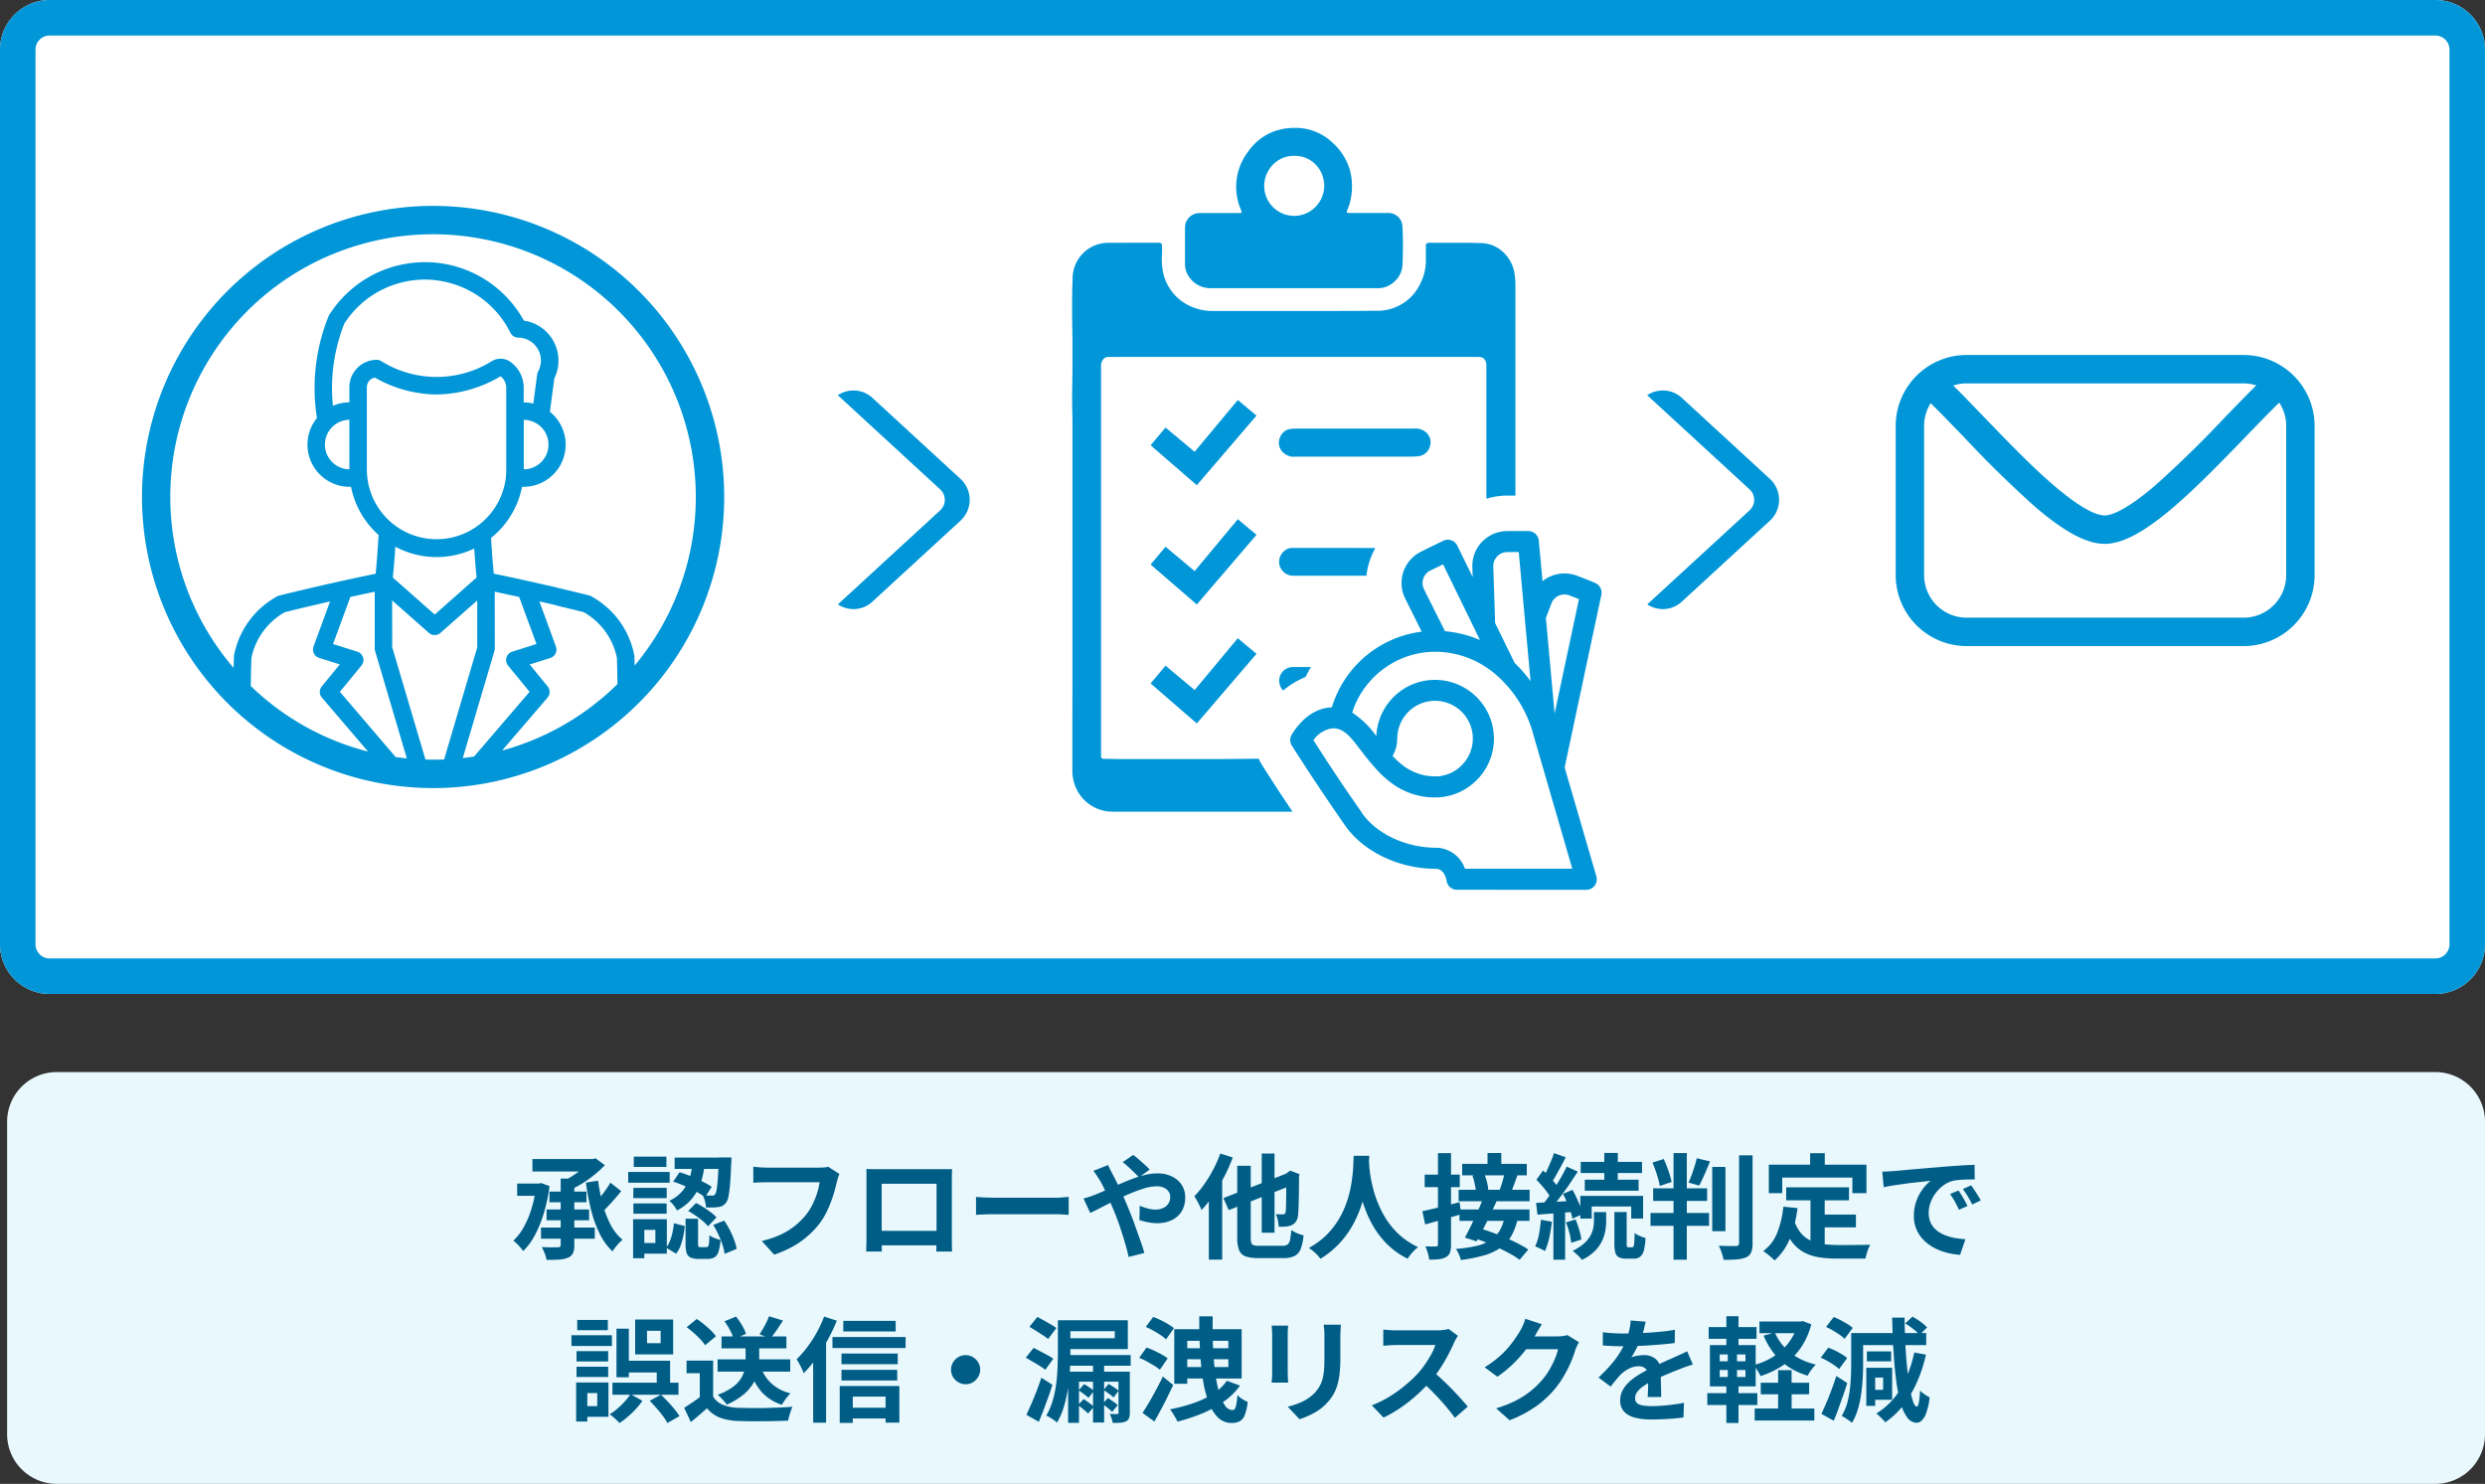 <svg xmlns="http://www.w3.org/2000/svg" viewBox="0 0 350 209"><rect x="0" y="0" width="350" height="209" fill="#333333" stroke="none"/><g data-name="グループ 970"><path fill="#fff" d="M7 0h336a7 7 0 0 1 7 7v126a7 7 0 0 1-7 7H7a7 7 0 0 1-7-7V7a7 7 0 0 1 7-7Z" data-name="パス 509"/><path fill="#0096d8" d="M7 140a7 7 0 0 1-7-7V7a7 7 0 0 1 7-7h336a7 7 0 0 1 7 7v126a7 7 0 0 1-7 7ZM5 7v126a2 2 0 0 0 2 2h336a2 2 0 0 0 2-2V7a2 2 0 0 0-2-2H7a2 2 0 0 0-2 2Zm200.22 118.32a1.46 1.46 0 0 1-1.47-1.25c-.03-.2-.33-1.7-1.52-1.7-5.18 0-10.2-2.4-12.78-6.1a322.8 322.8 0 0 1-7.5-11.25 1.48 1.48 0 0 1-.05-1.48c.09-.16 2.09-3.8 5.68-3.91a15.25 15.25 0 0 1 .78-2.03l.03-.05.02-.05v-.01a15.21 15.21 0 0 1 11.83-8.52l-2.33-4.67v-.01a4.9 4.9 0 0 1-.4-3.21l.02-.08v-.04l.12-.4.02-.04a4.9 4.9 0 0 1 2.5-2.83l.4-.2 2.7-1.32a1.48 1.48 0 0 1 1.98.68l2.17 4.42-.05-1.5v-.04a4.9 4.9 0 0 1 1.44-3.49 4.83 4.83 0 0 1 .54-.46l.03-.02.01-.01.03-.02.01-.01.06-.04.02-.01.01-.02.04-.02.05-.03a4.88 4.88 0 0 1 2.69-.8h2.96a1.48 1.48 0 0 1 1.47 1.34l.53 5.72a4.94 4.94 0 0 1 4.85-.77c1.8.68 2.55 1.01 2.58 1.03a1.48 1.48 0 0 1 .85 1.66l-5.17 24.32 4.47 15.33a1.48 1.48 0 0 1-1.42 1.9Zm-13.35-10.74c2.02 2.88 6.18 4.82 10.36 4.82a4.38 4.38 0 0 1 4.1 2.96h15.12l-5.46-18.8a16.95 16.95 0 0 0-6.02-9.13l-.03-.03h-.02c-.19-.14-.38-.28-.57-.4a13.03 13.03 0 0 0-7.23-2.2 12.2 12.2 0 0 0-6.89 2.15 12.42 12.42 0 0 0-3.66 3.9 12.08 12.08 0 0 0-1.12 2.52 12.95 12.95 0 0 1 3.4 3.3 8.27 8.27 0 0 1 2.76-5.81 8.2 8.2 0 0 1 4.9-2.08q.3-.02.61-.02a8.3 8.3 0 0 1 7.23 4.24q.14.24.26.49a.19.19 0 0 1 0 .02l.02.02a8.23 8.23 0 0 1 .78 3.37s0 .01 0 .02V104.09a.09.09 0 0 0 0 .02v.19a8.23 8.23 0 0 1-2.3 5.45.08.08 0 0 0 0 .01l-.03.02-.07.07-.03.03a8.23 8.23 0 0 1-5.64 2.44h-.48a10.12 10.12 0 0 1-4.8-1.33l-.06-.03-.02-.01-.07-.04a13.1 13.1 0 0 1-2.77-2.26 26.33 26.33 0 0 1-1.51-1.74c-.26-.31-.5-.62-.74-.93-1.4-1.8-2.4-3.4-4.13-3.4a3.82 3.82 0 0 0-2.77 1.68l1.77 2.74.05.08.06.1.12.18.02.02.14.22c1.48 2.24 3 4.5 4.56 6.72Zm4.92-10.54a4.95 4.95 0 0 1-.65 2.44c.25.26.5.52.77.76h.01a7.75 7.75 0 0 0 4.05 2.03H201.07l.04.01h.01l.7.07h.62a5.33 5.33 0 0 0 4.02-2.25l.15-.22a5.32 5.32 0 1 0-9.81-2.85Zm22.75-20.14a1.96 1.96 0 0 0-1.03 1.1l-.78 2.04 1.23 13.46 3.43-16.12-1.34-.52a1.96 1.96 0 0 0-1.5.04Zm-8.64-5.56a1.96 1.96 0 0 0-.58 1.33v.05l.26 8.04 2.75 5.62a18.53 18.53 0 0 1 2.24 2.56l-1.66-18.18h-1.61a1.96 1.96 0 0 0-1.4.58Zm-9.43 2.01a1.97 1.97 0 0 0-.91 2.64l2.96 5.92a15.93 15.93 0 0 1 4.93 1.24l-5.2-10.66Zm-19.42 33.97H156.88a5.62 5.62 0 0 1-5.43-3.58 5.96 5.96 0 0 1-.41-2.5v-7.3l.01-4.15V59.62c0-.65-.01-1.32-.03-1.96a66.92 66.92 0 0 1 0-3.11c.03-1.44.03-2.9.03-4.31v-2.32c0-.63-.01-1.27-.03-1.9l-.02-1.74V44c0-1.51 0-3.08.07-4.6a5.04 5.04 0 0 1 5.23-5.2l2.97-.01h3.72c.62 0 .66.04.68.7 0 .32 0 .66-.02.98a10.03 10.03 0 0 0 .07 1.96 6.78 6.78 0 0 0 4.7 5.59 6.9 6.9 0 0 0 2.34.38h13.11c3.93 0 7.12 0 10.03-.03a6.64 6.64 0 0 0 6.19-3.92 7.13 7.13 0 0 0 .74-3.33v-1.85a.5.5 0 0 1 .1-.37.44.44 0 0 1 .33-.1h4.52c1.23 0 2.18.01 3.06.05a4.58 4.58 0 0 1 2.91 1.3 5.16 5.16 0 0 1 1.54 2.84 11.26 11.26 0 0 1 .15 1.93V69.8h-1.14a9.95 9.95 0 0 0-2.95.45V51.72a2.74 2.74 0 0 0-.07-.73.93.93 0 0 0-.82-.7 4.66 4.66 0 0 0-.4-.02h-50.5l-.8.01h-.7a.9.9 0 0 0-.73.4 1.46 1.46 0 0 0-.25 1.01V106.44a.46.46 0 0 0 .09.34.42.42 0 0 0 .3.1h.13l.8.01.78.02h15.2l1.93-.02 2.24-.02h.73a6.33 6.33 0 0 0 .42.79c.01.02 1.64 2.64 4.34 6.66ZM20 70a41 41 0 1 1 41 41 41 41 0 0 1-41-41Zm35.24 21.16 4.68 15.82L61 107q.78 0 1.55-.03l4.67-15.8v-6.6l-5.18 4.57a1.23 1.23 0 0 1-1.63 0l-5.18-4.57Zm-5.9-7.08a.9.9 0 0 1-.03.09l-2.4 6.54 3.42 1.08a1.23 1.23 0 0 1 .58 1.95l-3.04 3.7 7.86 9.2 1.57.18-4.47-15.13a1.24 1.24 0 0 1-.05-.35v-8l-3.45.74Zm20.35 7.26a1.24 1.24 0 0 1-.05.35l-4.46 15.08q.8-.09 1.59-.21l7.82-9.12-3.03-3.7a1.23 1.23 0 0 1 .58-1.95l3.42-1.08-2.44-6.63-3.44-.74Zm-29.6-5.1a9.62 9.62 0 0 0-4.68 6.43c-.04 1.1-.07 2.46-.09 3.96a36.91 36.91 0 0 0 16.52 9.23l-6.5-7.6a1.23 1.23 0 0 1-.02-1.58l2.54-3.1-2.92-.92a1.23 1.23 0 0 1-.78-1.6l2.33-6.35c-2.15.49-4.3 1-6.4 1.52Zm38.21 4.83a1.23 1.23 0 0 1-.78 1.6l-2.92.92 2.54 3.1a1.23 1.23 0 0 1-.02 1.57l-6.4 7.45a36.94 36.94 0 0 0 16.25-9.36c-.02-1.4-.05-2.67-.08-3.7a9.63 9.63 0 0 0-4.68-6.43q-1.84-.46-3.7-.9v-.02c-.8-.2-1.66-.39-2.54-.59ZM46.6 35.9a36.99 36.99 0 0 0-13.7 58.17l.05-1.6a1.23 1.23 0 0 1 .02-.2A12.08 12.08 0 0 1 39.04 84a1.21 1.21 0 0 1 .3-.12 357.4 357.4 0 0 1 13.57-3.07c.11-1.04.25-2.87.42-5.45a12.29 12.29 0 0 1-3.89-6.79h-.2a5.94 5.94 0 0 1-4.6-9.69 27.02 27.02 0 0 1 1.62-14.3 1.31 1.31 0 0 1 .1-.2 15.92 15.92 0 0 1 13.48-7.45h.45a15.91 15.91 0 0 1 13.49 8.23 5.69 5.69 0 0 1 4.29 8.15L77.45 58a5.94 5.94 0 0 1-3.72 10.57h-.2a12.3 12.3 0 0 1-4.37 7.2c.15 2.35.28 4.04.39 5.03 2.98.62 6 1.28 8.97 1.98v.01q2.23.52 4.44 1.07a1.24 1.24 0 0 1 .3.12 12.08 12.08 0 0 1 6.07 8.28 1.2 1.2 0 0 1 .02.2l.04 1.28A37.01 37.01 0 0 0 46.6 35.91Zm8.72 45.44 5.91 5.22 5.9-5.22c-.1-.82-.2-2.16-.34-4.08a12.28 12.28 0 0 1-5.29 1.2h-.03a12.24 12.24 0 0 1-5.79-1.46 90.43 90.43 0 0 1-.36 4.34Zm-3.65-26.81V66.2a9.8 9.8 0 0 0 .06 1.01 9.82 9.82 0 0 0 19.52 0 10.1 10.1 0 0 0 .05-1.01V54.54a2.04 2.04 0 0 0-.8-1.54 17.95 17.95 0 0 1-9 2.56h-.21a17.93 17.93 0 0 1-8.5-2.38 1.4 1.4 0 0 0-1.12 1.36Zm-4.9 5.64a3.48 3.48 0 0 0 2.44 5.93v-6.97a3.46 3.46 0 0 0-2.44 1.04Zm27 5.93a3.48 3.48 0 0 0 0-6.96Zm-20.4-25.07a13.48 13.48 0 0 0-4.88 4.56 24.66 24.66 0 0 0-1.6 11.57 5.9 5.9 0 0 1 2.32-.49v-2.14a3.86 3.86 0 0 1 3.85-3.85 1.22 1.22 0 0 1 .62.17 14.72 14.72 0 0 0 15.62 0 2.4 2.4 0 0 1 2.46.03 4.48 4.48 0 0 1 2 3.65v2.15a5.96 5.96 0 0 1 1.36.16l.53-4.07a1.23 1.23 0 0 1 .14-.44 3.23 3.23 0 0 0-2.8-4.78 1.23 1.23 0 0 1-1.1-.68 13.47 13.47 0 0 0-11.32-7.47c-.24-.02-.49-.02-.73-.02a13.49 13.49 0 0 0-6.46 1.65Zm115.2 60.87-6.51-5.64 2.1-2.5 4.1 3.43 6.08-7.3 2.63 2.2-8.4 9.8Zm12.15-4.64a2.02 2.02 0 0 1-.55-1.4 1.93 1.93 0 0 1 1.88-1.91h2.58c-.26.45-.51.93-.75 1.4a11.69 11.69 0 0 0-3.16 1.92ZM277 91a10 10 0 0 1-10-10V60a10 10 0 0 1 10-10h39a10 10 0 0 1 10 10v21a10 10 0 0 1-10 10Zm-6-31v21a6 6 0 0 0 6 6h39a6 6 0 0 0 6-6V60a5.96 5.96 0 0 0-.98-3.29c-1.44 1.4-3.08 3.1-4.77 4.85-3.15 3.26-6.73 6.96-10.04 9.8-4.16 3.57-7.26 5.24-9.78 5.24-2.54 0-5.65-1.67-9.81-5.23a156.3 156.3 0 0 1-10.02-9.82c-1.66-1.71-3.25-3.37-4.67-4.76A5.97 5.97 0 0 0 271 60Zm4.1-5.7c1.37 1.35 2.85 2.9 4.38 4.48 3.08 3.2 6.57 6.83 9.74 9.55 1.86 1.6 5.26 4.27 7.21 4.27.82 0 2.85-.56 7.17-4.27a156 156 0 0 0 9.77-9.55c1.55-1.6 3.05-3.15 4.42-4.5A5.96 5.96 0 0 0 316 54h-39a5.99 5.99 0 0 0-1.9.3ZM232 85.14l14.42-13.26a2 2 0 0 0 0-2.95L232 55.66a4.06 4.06 0 0 1 2.22-.66 3.9 3.9 0 0 1 2.68 1.06l12.38 11.39a4 4 0 0 1 0 5.89L236.9 84.72a3.9 3.9 0 0 1-2.68 1.07 4.08 4.08 0 0 1-2.22-.66Zm-114 0 14.42-13.26a2 2 0 0 0 0-2.95L118 55.66a4.07 4.07 0 0 1 2.22-.66 3.91 3.91 0 0 1 2.68 1.06l12.38 11.39a4 4 0 0 1 0 5.89L122.9 84.72a3.9 3.9 0 0 1-2.68 1.07 4.08 4.08 0 0 1-2.22-.66Zm50.57 0-6.51-5.63 2.1-2.5 4.1 3.42 6.08-7.3 2.63 2.2-8.4 9.8Zm13.53-4.05a2 2 0 0 1-1.9-1.53 2.03 2.03 0 0 1 1.21-2.28 1.7 1.7 0 0 1 .65-.1H190.78l2.43.01h.5a10.07 10.07 0 0 0-1.25 3.9H182.1Zm-13.53-12.74-6.51-5.63 2.1-2.5 4.1 3.42 6.08-7.3 2.63 2.2-8.4 9.8Zm13.86-4.02a2.2 2.2 0 0 1-2-.94 1.9 1.9 0 0 1-.12-1.85 1.85 1.85 0 0 1 1.41-1.12 5.54 5.54 0 0 1 .74-.05h16.64a2.25 2.25 0 0 1 1.79.56 1.86 1.86 0 0 1 .49 2 1.89 1.89 0 0 1-1.64 1.33 10.17 10.17 0 0 1-1.12.06H182.43Zm11.67-23.74H170.47a3.62 3.62 0 0 1-3.4-2.38 2.9 2.9 0 0 1-.17-1.03v-5.12a2.04 2.04 0 0 1 2.02-2.05h5.52c.25 0 .37-.01.41-.08s0-.19-.08-.4a8.17 8.17 0 0 1 1.11-8.29 7.66 7.66 0 0 1 5.35-3.16 9.74 9.74 0 0 1 1.14-.07 7.58 7.58 0 0 1 5.34 2.11 8.37 8.37 0 0 1 2.41 3.81 9.04 9.04 0 0 1 .03 4.52 7.75 7.75 0 0 1-.34 1l-.02.06c-.08.23-.13.36-.08.42s.17.07.43.07h5.4a1.97 1.97 0 0 1 1.99 1.92 53.48 53.48 0 0 1-.01 5.58 3.31 3.31 0 0 1-1.06 2.1 3.43 3.43 0 0 1-2.36 1Zm-14.81-17.4a4.28 4.28 0 0 0-1.23 3 4.16 4.16 0 0 0 1.23 2.97 4.24 4.24 0 0 0 3.02 1.25 4.26 4.26 0 0 0 4.2-4.2 4.31 4.31 0 0 0-1.2-3.03 4.1 4.1 0 0 0-2.96-1.23h-.14a4.07 4.07 0 0 0-2.93 1.25Z" data-name="合体 20"/><path fill="#e8f8fd" d="M8 151h335a7 7 0 0 1 7 7v44a7 7 0 0 1-7 7H8a7 7 0 0 1-7-7v-44a7 7 0 0 1 7-7Z" data-name="パス 533"/><path fill="#005d86" d="M78.97 166h1.92v9.36a2.67 2.67 0 0 1-.19 1.15 1.36 1.36 0 0 1-.7.63 3.85 3.85 0 0 1-1.25.27q-.75.05-1.76.05a4.94 4.94 0 0 0-.27-.91 7.96 7.96 0 0 0-.41-.9l.93.03q.46.02.83 0h.5a.55.55 0 0 0 .31-.08.35.35 0 0 0 .09-.27Zm-3.98-2.75h8.66V165h-8.66Zm8 0h.49l.41-.1 1.3.96a14.7 14.7 0 0 1-1.39 1.29 16.3 16.3 0 0 1-1.65 1.2 14.73 14.73 0 0 1-1.76.96 5.15 5.15 0 0 0-.52-.63q-.34-.37-.57-.58a10.15 10.15 0 0 0 1.45-.8 13.6 13.6 0 0 0 1.31-.98 6.64 6.64 0 0 0 .93-.94Zm-5.6 4.58h5.21v1.5h-5.22Zm-4.55-1.13h3.42v1.73h-3.42Zm4.14 3.65h5.99v1.52h-5.99Zm-.78 2.55h7.57v1.57H76.2Zm9.78-6.32 1.52 1.2-.95 1.12q-.5.58-1 1.09-.48.52-.91.92l-1.2-1.03q.4-.42.88-.99t.9-1.17a12.34 12.34 0 0 0 .75-1.14Zm-1.75-.28a27.71 27.71 0 0 0 .67 3.32 14.01 14.01 0 0 0 1.11 2.9 6.8 6.8 0 0 0 1.68 2.1 4.33 4.33 0 0 0-.5.46q-.28.3-.52.6a5.86 5.86 0 0 0-.4.58 8.63 8.63 0 0 1-1.81-2.5 16.65 16.65 0 0 1-1.2-3.3 36.34 36.34 0 0 1-.74-3.89Zm-8.7.4h.35l.34-.07 1.18.43a24.34 24.34 0 0 1-.8 3.8 16.56 16.56 0 0 1-1.27 3.12 9.1 9.1 0 0 1-1.64 2.23 5.22 5.22 0 0 0-.4-.51q-.25-.29-.52-.55a2.7 2.7 0 0 0-.48-.4 7.48 7.48 0 0 0 1.49-1.93 13.3 13.3 0 0 0 1.09-2.62 18.62 18.62 0 0 0 .65-3.11Zm22.04-3h1.73a18.97 18.97 0 0 1-.33 1.93 8.7 8.7 0 0 1-.65 1.86 6.65 6.65 0 0 1-1.15 1.66 6.68 6.68 0 0 1-1.82 1.34 4.06 4.06 0 0 0-.47-.73 3.66 3.66 0 0 0-.61-.63 5.35 5.35 0 0 0 1.57-1.08 5.18 5.18 0 0 0 .96-1.35 6.7 6.7 0 0 0 .52-1.49 15.11 15.11 0 0 0 .25-1.52Zm-2.76 2.73.9-1.32a15.69 15.69 0 0 1 1.63.58q.84.35 1.6.73a11.92 11.92 0 0 1 1.3.73l-.93 1.47a11.55 11.55 0 0 0-1.27-.79q-.76-.4-1.6-.78a14.27 14.27 0 0 0-1.63-.62Zm6.42-3.4h1.79v.43q0 .17-.03.28-.06 1.81-.16 2.98a15.62 15.62 0 0 1-.23 1.8 2.1 2.1 0 0 1-.35.89 1.5 1.5 0 0 1-.48.42 1.93 1.93 0 0 1-.59.18 5.12 5.12 0 0 1-.75.06h-.99a4.08 4.08 0 0 0-.15-.89 3.7 3.7 0 0 0-.32-.83q.4.04.74.04t.53.01a.5.5 0 0 0 .48-.19 1.65 1.65 0 0 0 .21-.66q.1-.5.17-1.53t.13-2.7Zm-4.67 8.63h1.76v3.5a.9.9 0 0 0 .06.42q.06.08.29.08h.82a.28.28 0 0 0 .24-.1 1.15 1.15 0 0 0 .13-.48q.04-.36.06-1.1a2.19 2.19 0 0 0 .44.27 5.63 5.63 0 0 0 .58.24l.54.17a6.87 6.87 0 0 1-.28 1.63 1.45 1.45 0 0 1-.56.8 1.78 1.78 0 0 1-.94.22h-1.33a2.54 2.54 0 0 1-1.13-.2 1.05 1.05 0 0 1-.54-.66 4.57 4.57 0 0 1-.14-1.26Zm-1.63.63 1.52.4q-.07.71-.22 1.43a8.38 8.38 0 0 1-.38 1.35 4.05 4.05 0 0 1-.63 1.11l-1.4-.85a3.7 3.7 0 0 0 .55-.97 7.59 7.59 0 0 0 .35-1.19 11.85 11.85 0 0 0 .2-1.28Zm2-1.73 1.1-1.11a10.39 10.39 0 0 1 1.07.6q.54.34 1.03.71a5.83 5.83 0 0 1 .78.71l-1.19 1.25a5.59 5.59 0 0 0-.73-.73q-.46-.39-1-.76t-1.06-.67Zm3.52 1.98 1.55-.62a11.29 11.29 0 0 1 .78 1.31 12.8 12.8 0 0 1 .62 1.4 7.77 7.77 0 0 1 .36 1.27l-1.7.7a6.83 6.83 0 0 0-.3-1.28 14.3 14.3 0 0 0-.58-1.43 10.81 10.81 0 0 0-.73-1.35Zm-5.43-9.5h7.03v1.6h-7.03Zm-5.81 4.27h4.69v1.45H89.2Zm.06-4.4h4.59v1.45h-4.6Zm-.06 6.59h4.68v1.45h-4.68Zm-.73-4.43h5.84v1.51h-5.84Zm1.55 6.65h3.89v4.86h-3.89v-1.51h2.28v-1.84h-2.28Zm-.86 0h1.58v5.5h-1.58Zm29.06-6.37a3.1 3.1 0 0 0-.2.54l-.16.57q-.14.59-.34 1.32t-.5 1.52a14.8 14.8 0 0 1-.68 1.55 10.07 10.07 0 0 1-.89 1.44 12.26 12.26 0 0 1-1.68 1.79 12.54 12.54 0 0 1-2.14 1.5 14.46 14.46 0 0 1-2.6 1.13l-1.75-1.92a13.4 13.4 0 0 0 2.76-.94 9.82 9.82 0 0 0 2.02-1.28 10.39 10.39 0 0 0 1.5-1.53 7.71 7.71 0 0 0 .9-1.46 11.48 11.48 0 0 0 .63-1.58 9.8 9.8 0 0 0 .34-1.48H108q-.55 0-1.07.02t-.83.05v-2.26l.58.06.7.05.62.02h7.4l.59-.02a3.43 3.43 0 0 0 .66-.1Zm3.79-.7.93.03H133.23l.86-.01-.02.77-.01.78v8.43l.01.73.01.62.01.28h-2.21v-.4q0-.36.03-.85v-8.3h-7.73v8.02l.01.7.01.57v.26H122v-.27l.02-.6.02-.72v-9.26q0-.44-.02-.78Zm10.7 8.72v2.03h-9.62v-2.04Zm4.75-4.78.74.05q.44.03.94.04l.9.02h8.6q.56 0 1.05-.05t.82-.06v2.52l-.82-.05q-.55-.04-1.06-.04h-8.6q-.67 0-1.4.03t-1.17.06Zm22.95-2.76q-.27-.3-.69-.71t-.85-.8q-.43-.4-.75-.63l1.48-1.02q.3.21.73.59t.88.77a9.76 9.76 0 0 1 .7.7Zm-4.35-1.73.18.39q.11.24.24.47l.2.4q.5.93 1.02 2.04t.94 2.12q.28.65.64 1.56t.7 1.9l.68 1.9q.32.9.5 1.6l-2.2.56q-.23-1.01-.58-2.19t-.75-2.34q-.4-1.15-.81-2.11l-.63-1.48q-.3-.72-.62-1.38-.3-.66-.64-1.24l-.44-.69a8.65 8.65 0 0 0-.5-.7Zm-3.46 4.7q.47-.11.93-.27t.66-.24q.87-.35 1.78-.76t1.82-.8q.92-.4 1.8-.73a14.8 14.8 0 0 1 1.75-.53 7.05 7.05 0 0 1 1.62-.2 4.63 4.63 0 0 1 2.12.45 3.36 3.36 0 0 1 1.37 1.21 3.14 3.14 0 0 1 .47 1.7 3.75 3.75 0 0 1-.48 1.95 3.25 3.25 0 0 1-1.38 1.26 4.69 4.69 0 0 1-2.12.44 6.4 6.4 0 0 1-1.33-.14 9.62 9.62 0 0 1-1.14-.3l.05-2.01a8.22 8.22 0 0 0 1.12.38 4.27 4.27 0 0 0 1.1.16 2.57 2.57 0 0 0 1.06-.22 1.73 1.73 0 0 0 .74-.61 1.71 1.71 0 0 0 .27-.98 1.28 1.28 0 0 0-.23-.74 1.6 1.6 0 0 0-.65-.53 2.4 2.4 0 0 0-1.03-.2 6.2 6.2 0 0 0-1.77.3 19.89 19.89 0 0 0-2.07.76q-1.08.46-2.12.98t-1.92.98q-.88.46-1.48.73Zm25.1-6.32h1.8v11.15h-1.8Zm-5.4 6.27 9.5-3.7.73 1.66-9.48 3.73Zm1.95-4.55h1.9v10.16a2.32 2.32 0 0 0 .09.71.49.49 0 0 0 .34.32 2.92 2.92 0 0 0 .79.08h3.23a1.26 1.26 0 0 0 .72-.17 1.05 1.05 0 0 0 .36-.65 10.04 10.04 0 0 0 .18-1.4 4.6 4.6 0 0 0 .83.45 5.75 5.75 0 0 0 .9.3 7.2 7.2 0 0 1-.4 1.9 1.85 1.85 0 0 1-.86 1 3.44 3.44 0 0 1-1.57.3h-3.55a5.18 5.18 0 0 1-1.8-.25 1.53 1.53 0 0 1-.9-.87 4.61 4.61 0 0 1-.26-1.73Zm6.9 1.17h-.12l.34-.24.33-.25 1.32.5-.07.3q0 1.39-.02 2.49t-.04 1.83q-.03.74-.07 1.1a2 2 0 0 1-.29.94 1.45 1.45 0 0 1-.62.52 2.47 2.47 0 0 1-.87.2 8.65 8.65 0 0 1-.95.02 5.32 5.32 0 0 0-.13-.93 3.44 3.44 0 0 0-.28-.83l.56.02h.42a.45.45 0 0 0 .26-.06.47.47 0 0 0 .15-.3 6.84 6.84 0 0 0 .05-.8l.03-1.73v-2.78Zm-9.3-2.9 1.77.56a24.77 24.77 0 0 1-1.2 2.7 25.71 25.71 0 0 1-1.52 2.58 16.89 16.89 0 0 1-1.68 2.13q-.08-.23-.26-.6t-.39-.75a5.85 5.85 0 0 0-.36-.6 13.26 13.26 0 0 0 1.4-1.7 18.19 18.19 0 0 0 1.26-2.07 17.4 17.4 0 0 0 .99-2.25Zm-1.6 4.42 1.88-1.88v12.41h-1.88Zm20.4-4.1h2.2l-.12 1.73q-.08 1.05-.29 2.34a20.2 20.2 0 0 1-.64 2.7 16.17 16.17 0 0 1-1.18 2.8 13.34 13.34 0 0 1-1.89 2.67 12.49 12.49 0 0 1-2.77 2.27 4.64 4.64 0 0 0-.7-.8 6.96 6.96 0 0 0-.92-.73 11 11 0 0 0 2.7-2.05 11.42 11.42 0 0 0 1.76-2.43 13.14 13.14 0 0 0 1.06-2.56 17.4 17.4 0 0 0 .53-2.44q.16-1.16.2-2.07t.06-1.43Zm2.13.43.06.96q.05.66.19 1.57a19.54 19.54 0 0 0 .44 1.97 15.56 15.56 0 0 0 .79 2.19 13.32 13.32 0 0 0 1.23 2.19 10.78 10.78 0 0 0 1.78 1.98 10.5 10.5 0 0 0 2.46 1.58 5.62 5.62 0 0 0-.85.79 5.38 5.38 0 0 0-.63.84 10.8 10.8 0 0 1-2.57-1.75 11.88 11.88 0 0 1-1.88-2.2 14.91 14.91 0 0 1-1.29-2.43 18.25 18.25 0 0 1-.82-2.42 21.86 21.86 0 0 1-.47-2.22q-.15-1.02-.21-1.77t-.09-1.1Zm16.72-.82h1.94v2.17h-1.94Zm-3.57 1.53h9.1v1.62h-9.1Zm-.5 3.65h10v1.62h-10Zm1.95-1.98 1.64-.32q.15.36.28.77t.2.81a4.75 4.75 0 0 1 .1.7l-1.73.39a4.8 4.8 0 0 0-.08-.72q-.07-.4-.17-.83a8.26 8.26 0 0 0-.24-.8Zm4.5-.31 1.85.2-.47 1.3q-.24.65-.44 1.1l-1.63-.21q.13-.34.26-.76t.25-.85q.12-.44.19-.78Zm-6.33 5.06h9.86v1.61h-9.86Zm3.32-1.53 1.91.36q-.43.95-.92 1.98t-.99 1.98q-.49.95-.91 1.7l-1.65-.53q.4-.72.86-1.66t.9-1.95q.46-1 .8-1.89Zm-1.44 5.5 1.13-1.25q.84.24 1.76.58t1.84.73q.91.4 1.71.81a11.72 11.72 0 0 1 1.37.81l-1.22 1.44a10.65 10.65 0 0 0-1.29-.82q-.77-.43-1.67-.85t-1.84-.8q-.94-.38-1.79-.65Zm4.45-2.8 1.85.2a8.33 8.33 0 0 1-.9 2.4 5.22 5.22 0 0 1-1.52 1.64 7.84 7.84 0 0 1-2.3 1.06 22.04 22.04 0 0 1-3.26.65 4.4 4.4 0 0 0-.3-.84 3.9 3.9 0 0 0-.4-.72 19.56 19.56 0 0 0 2.83-.41 6.5 6.5 0 0 0 1.99-.78 4.04 4.04 0 0 0 1.28-1.29 5.95 5.95 0 0 0 .73-1.9Zm-11.56-.93q1-.2 2.41-.55t2.83-.71l.23 1.7-2.63.75-2.44.68Zm.33-5.15h4.94v1.77h-4.94Zm1.87-3.02h1.84v12.86a3.58 3.58 0 0 1-.14 1.12 1.14 1.14 0 0 1-.54.64 2.49 2.49 0 0 1-.98.31 11.3 11.3 0 0 1-1.41.07 5.72 5.72 0 0 0-.2-.93 6.21 6.21 0 0 0-.34-.94l.9.02h.58a.3.3 0 0 0 .22-.07.34.34 0 0 0 .07-.23Zm23.43-.03h1.9v4.53h-1.9Zm-3.32 1.26h8.63v1.57h-8.64Zm.57 2.51h7.58v1.55h-7.58Zm-.63 2.28h8.84v3.19h-1.67v-1.7h-5.57v1.7h-1.6Zm4.8 2.28h1.73v4.43a1.2 1.2 0 0 0 .05.43q.04.1.2.1h.54a.2.2 0 0 0 .18-.14 1.86 1.86 0 0 0 .1-.57q.04-.43.05-1.3a2.88 2.88 0 0 0 .73.41 6.67 6.67 0 0 0 .8.29 8.32 8.32 0 0 1-.24 1.78 1.61 1.61 0 0 1-.54.88 1.5 1.5 0 0 1-.9.25h-1.02a2.2 2.2 0 0 1-1.05-.2 1.04 1.04 0 0 1-.5-.66 4.83 4.83 0 0 1-.13-1.26Zm-2.88.01h1.72v1.3a8.02 8.02 0 0 1-.12 1.32 5.52 5.52 0 0 1-.47 1.45 5.17 5.17 0 0 1-1.02 1.42 6.64 6.64 0 0 1-1.8 1.23 5.05 5.05 0 0 0-.6-.66q-.39-.36-.71-.61a6.72 6.72 0 0 0 1.59-1.03 4.22 4.22 0 0 0 .91-1.1 3.84 3.84 0 0 0 .4-1.1 5.22 5.22 0 0 0 .1-.98Zm-5.63-8.31 1.66.58-.67 1.27-.69 1.25q-.33.6-.64 1.05l-1.28-.53q.3-.49.6-1.12t.57-1.3q.28-.65.45-1.2Zm1.8 1.9 1.56.7-1.27 1.9q-.68 1-1.38 1.9-.7.91-1.3 1.6l-1.1-.62q.44-.54.92-1.22t.96-1.42q.47-.74.89-1.48t.72-1.37Zm-4.27 1.84.94-1.3q.41.38.84.84t.8.9a4.36 4.36 0 0 1 .55.82l-1.04 1.47a4.9 4.9 0 0 0-.52-.88q-.34-.48-.76-.96t-.81-.89Zm3.73 2 1.34-.57q.32.54.6 1.16t.53 1.2a6.21 6.21 0 0 1 .31 1.05l-1.45.65a6.6 6.6 0 0 0-.28-1.08q-.2-.6-.48-1.24a13.03 13.03 0 0 0-.57-1.18Zm-3.78 1.27 2.53-.14q1.46-.08 2.97-.19l.02 1.57-2.8.22-2.52.19Zm4.22 2.74 1.34-.41a12.45 12.45 0 0 1 .52 1.46 8.78 8.78 0 0 1 .3 1.36l-1.43.47a9.08 9.08 0 0 0-.26-1.4 11.96 11.96 0 0 0-.47-1.48Zm-3.53-.36 1.54.27a21.62 21.62 0 0 1-.38 2.26 10.07 10.07 0 0 1-.6 1.88 3.58 3.58 0 0 0-.4-.23l-.53-.25-.45-.19a6.9 6.9 0 0 0 .54-1.72 20.1 20.1 0 0 0 .27-2.02Zm1.75-1.52h1.65v7.14h-1.65Zm26.15-7.56h1.9v12.38a3.35 3.35 0 0 1-.2 1.29 1.36 1.36 0 0 1-.68.68 4.08 4.08 0 0 1-1.3.3q-.8.07-1.9.07a4.63 4.63 0 0 0-.16-.64q-.1-.36-.24-.72a4.4 4.4 0 0 0-.28-.62l1.49.03h.94a.5.5 0 0 0 .33-.1.4.4 0 0 0 .1-.3Zm-12.1 4.65h7.6v1.77h-7.6Zm-.37 3.47h8.24v1.81h-8.24Zm.27-7.1 1.58-.5q.25.51.47 1.1t.39 1.13a9.85 9.85 0 0 1 .26 1l-1.67.56a7.46 7.46 0 0 0-.23-1.02q-.16-.57-.37-1.17t-.43-1.1Zm2.97-1.34h1.87v15.02h-1.87Zm5.45 1.95h1.86v9.05h-1.86Zm-2.18-1.22 1.87.44q-.36.9-.77 1.83t-.76 1.58l-1.5-.43q.22-.47.44-1.06t.41-1.22q.2-.62.3-1.14Zm12.6 4.1h8.84v1.83h-8.85Zm4.42 3.83h5.4v1.8H256Zm-1-2.77h2v7.73l-2-.24Zm-3.83 1.66 2 .2a16.94 16.94 0 0 1-1.09 4.32 8 8 0 0 1-2.14 3.05 5.8 5.8 0 0 0-.45-.42q-.29-.26-.6-.5t-.54-.4a5.83 5.83 0 0 0 1.96-2.57 13.31 13.31 0 0 0 .86-3.68Zm1.55 2a5.2 5.2 0 0 0 .97 1.77 3.98 3.98 0 0 0 1.4 1.03 6.3 6.3 0 0 0 1.72.47 15.37 15.37 0 0 0 2 .13h1.69l1.09-.01 1.03-.01q.48 0 .8-.02a4.21 4.21 0 0 0-.28.58 7.44 7.44 0 0 0-.24.72q-.1.36-.16.65h-4.02a15.9 15.9 0 0 1-2.56-.19 6.67 6.67 0 0 1-2.1-.7 5.28 5.28 0 0 1-1.66-1.45 8.41 8.41 0 0 1-1.25-2.45Zm2.23-9.53h2.06v2.91h-2.06Zm-5.82 1.61h13.75v4.02h-1.98v-2.2h-9.88v2.2h-1.89Zm15.98.99.9-.04.67-.04 1.22-.11 1.63-.15 1.92-.16 2.13-.18 1.66-.13 1.57-.1 1.3-.06.02 2.06-1 .01q-.57.01-1.11.06a5.9 5.9 0 0 0-.99.14 3.93 3.93 0 0 0-1.33.65 5.08 5.08 0 0 0-1.08 1.08 5.14 5.14 0 0 0-.72 1.33 4.24 4.24 0 0 0-.25 1.43 3.3 3.3 0 0 0 .27 1.39 2.97 2.97 0 0 0 .77 1.02 4.33 4.33 0 0 0 1.15.7 6.95 6.95 0 0 0 1.4.42 11.39 11.39 0 0 0 1.58.19l-.75 2.2a9.85 9.85 0 0 1-1.95-.32 8.17 8.17 0 0 1-1.78-.71 5.9 5.9 0 0 1-1.45-1.1 4.83 4.83 0 0 1-.98-1.49 4.8 4.8 0 0 1-.35-1.88 5.92 5.92 0 0 1 .37-2.12 6.73 6.73 0 0 1 .91-1.69 5.64 5.64 0 0 1 1.1-1.12l-1.09.12-1.36.15q-.73.08-1.48.19l-1.45.21q-.7.11-1.25.24Zm10.73 2.65q.2.28.44.67t.46.79l.38.72-1.21.54q-.3-.66-.59-1.18a10.59 10.59 0 0 0-.66-1.04Zm1.79-.73.45.66.5.77q.23.38.4.7l-1.2.57q-.33-.65-.63-1.14t-.69-1.03Zm-191.37 27.8h9.3v1.7h-9.3Zm4.87-7.31v1.75h1.92v-1.75Zm-1.67-1.58h5.35v4.91h-5.35Zm2.05 11.44 1.58-.86q.47.45.97.98t.94 1.07a8.18 8.18 0 0 1 .7.97l-1.7.97a6.66 6.66 0 0 0-.63-.98q-.41-.55-.9-1.11t-.96-1.04Zm-4.68-10.16h1.74v6.85h-1.74Zm1.97 9.21 1.68.96a10.82 10.82 0 0 1-.91 1.13 13.82 13.82 0 0 1-1.14 1.1 10.06 10.06 0 0 1-1.17.89q-.25-.27-.65-.63a7.9 7.9 0 0 0-.74-.6 7.1 7.1 0 0 0 1.12-.82 12.25 12.25 0 0 0 1.04-1.02 7.63 7.63 0 0 0 .77-1Zm-1.06-4.69h6.64v3.91H92.5v-2.26h-4.76Zm-6.54-1.35h4.46v1.45H81.2Zm.1-4.4h4.31v1.45H81.3Zm-.1 6.59h4.46v1.45H81.2Zm-.72-4.43h5.71v1.51h-5.7Zm1.6 6.65h3.62v4.84h-3.62v-1.5h2.04v-1.84h-2.04Zm-.93 0h1.57v5.5h-1.57Zm19.92-3.25h10.23v1.72h-10.23Zm.56-3.23h9.13v1.68h-9.14Zm3.38.82h1.92v2.57a7.19 7.19 0 0 1-.18 1.6 5.74 5.74 0 0 1-.68 1.65 6.28 6.28 0 0 1-1.4 1.58 9.59 9.59 0 0 1-2.32 1.38 3.24 3.24 0 0 0-.34-.46l-.47-.5a3.9 3.9 0 0 0-.47-.43 8.06 8.06 0 0 0 2.15-1.1 4.43 4.43 0 0 0 1.18-1.26 4.07 4.07 0 0 0 .5-1.29 6.53 6.53 0 0 0 .12-1.2Zm2.2 3.62a5.5 5.5 0 0 0 1.52 2.25 6.06 6.06 0 0 0 2.61 1.32 4.3 4.3 0 0 0-.43.48q-.24.29-.44.58a5.71 5.71 0 0 0-.34.55 6.4 6.4 0 0 1-2.85-1.8 8.52 8.52 0 0 1-1.67-3.03Zm-6.77-1.04v5.9h-1.88v-4.12H96.7v-1.78Zm0 5.07a2.9 2.9 0 0 0 1.38 1.16 6.28 6.28 0 0 0 2.14.42l1.68.03h2.04l2.1-.07q1.02-.04 1.84-.11a6.18 6.18 0 0 0-.23.57q-.13.36-.23.73t-.15.65q-.73.04-1.65.06t-1.9.03h-1.9q-.91-.01-1.63-.04a8.17 8.17 0 0 1-2.52-.46 4.42 4.42 0 0 1-1.83-1.33l-1.07.94q-.55.48-1.21 1l-.94-2q.54-.34 1.15-.75t1.17-.83Zm-3.72-9.78 1.42-1.15q.5.33 1.01.75t.97.86a6.55 6.55 0 0 1 .72.82l-1.53 1.26a5.46 5.46 0 0 0-.66-.82q-.43-.46-.94-.91a12.3 12.3 0 0 0-.99-.8Zm11.6-1.53 1.96.6q-.44.7-.9 1.36t-.83 1.14l-1.57-.55.49-.8q.26-.45.48-.9a8.8 8.8 0 0 0 .36-.85Zm-6.27.7 1.62-.66a10.43 10.43 0 0 1 .84 1.23 5.8 5.8 0 0 1 .56 1.2l-1.73.75a5.98 5.98 0 0 0-.5-1.23 10.46 10.46 0 0 0-.8-1.29Zm16.73-.06h7.37v1.5h-7.38Zm-.26 4.61h7.92v1.5h-7.92Zm0 2.29h7.85v1.5h-7.85Zm.76 5.34h6.38v1.51h-6.38Zm-2.03-9.96h10.3v1.55h-10.3Zm1.02 6.9h8.4v5.16h-1.94v-3.67h-4.62v3.71h-1.84Zm-2.2-9.78 1.79.58a25.16 25.16 0 0 1-1.29 2.71 25.73 25.73 0 0 1-1.6 2.57 16.08 16.08 0 0 1-1.77 2.11 6.5 6.5 0 0 0-.26-.6q-.17-.38-.38-.76a6.16 6.16 0 0 0-.36-.6 13.97 13.97 0 0 0 1.49-1.7 17.54 17.54 0 0 0 1.34-2.06 17.1 17.1 0 0 0 1.04-2.25Zm-1.54 4.43 1.82-1.82v12.34h-1.82Zm21.46 1a1.97 1.97 0 0 1 1.04.28 2.15 2.15 0 0 1 .74.73 1.96 1.96 0 0 1 .28 1.04 1.98 1.98 0 0 1-.28 1.02 2.11 2.11 0 0 1-.74.75 1.96 1.96 0 0 1-1.03.28 1.98 1.98 0 0 1-1.02-.28 2.08 2.08 0 0 1-.75-.74 1.97 1.97 0 0 1-.28-1.02 1.97 1.97 0 0 1 .28-1.04 2.11 2.11 0 0 1 .74-.74 1.96 1.96 0 0 1 1.03-.28Zm9-3.99 1.12-1.39.92.5.98.56a8.83 8.83 0 0 1 .78.5l-1.17 1.55a7.92 7.92 0 0 0-.74-.54l-.97-.62q-.5-.32-.92-.56Zm-.51 4.35 1.1-1.38q.43.21.95.49t1.03.54q.5.28.8.49l-1.13 1.56a7.7 7.7 0 0 0-.78-.54q-.48-.3-1-.6t-.97-.56Zm7.45 4.6.76-.88q.35.2.75.47a7.94 7.94 0 0 1 .65.47l-.78 1a6.85 6.85 0 0 0-.63-.52l-.75-.54Zm-.09 2.06.8-.84.77.55a6.53 6.53 0 0 1 .65.55l-.82.94a7.04 7.04 0 0 0-.64-.58l-.76-.62Zm3.6-2.11.7-.85q.36.2.77.48a7.82 7.82 0 0 1 .65.47l-.72.95a6.58 6.58 0 0 0-.64-.52l-.76-.53Zm-.15 1.97.76-.84.75.51q.4.28.63.5l-.79.94a7.8 7.8 0 0 0-.62-.55q-.39-.32-.73-.56Zm-10.73 1.53q.31-.65.68-1.5t.75-1.82q.37-.97.68-1.91l1.56 1q-.27.87-.6 1.77t-.65 1.78q-.34.87-.67 1.66Zm5.88-6.08h7.59v1.41h-6.06v5.8h-1.53Zm-.43-7.24h8.84v4.06h-8.84v-1.53h7v-.99h-7Zm-1.01 0h1.76v4.57q0 1.06-.06 2.33t-.26 2.61a19.84 19.84 0 0 1-.58 2.6 9.7 9.7 0 0 1-.99 2.3 3.06 3.06 0 0 0-.43-.35q-.28-.2-.58-.38a3.27 3.27 0 0 0-.5-.26 9.06 9.06 0 0 0 .9-2.08 15.23 15.23 0 0 0 .49-2.32q.16-1.2.2-2.33t.05-2.12Zm8.53 7.24h1.6v5.77a2.21 2.21 0 0 1-.12.79.84.84 0 0 1-.43.44 2.25 2.25 0 0 1-.79.19q-.46.03-1.07.03a3.72 3.72 0 0 0-.16-.65 4.06 4.06 0 0 0-.26-.62l.63.02h.4a.25.25 0 0 0 .17-.04.22.22 0 0 0 .04-.17Zm-7.38-2.34h9.1v1.5h-9.1Zm3.8.66h1.56v8.84h-1.56Zm12.46-4.3h8.47v6.94h-8.47v-1.61h6.6v-3.7h-6.6Zm-1.02 0h1.83v7.68h-1.83Zm.98 2.68h7.27v1.55h-7.27Zm2.54-4.49h1.9q-.05 2.16.03 4.12t.29 3.62a20.48 20.48 0 0 0 .55 2.88 6.13 6.13 0 0 0 .83 1.9 1.35 1.35 0 0 0 1.08.68q.31 0 .46-.46a7.94 7.94 0 0 0 .23-1.65 3.89 3.89 0 0 0 .7.56 4.56 4.56 0 0 0 .75.4 7.15 7.15 0 0 1-.4 1.82 1.73 1.73 0 0 1-.7.89 2.32 2.32 0 0 1-1.15.25 2.69 2.69 0 0 1-1.96-.79 5.85 5.85 0 0 1-1.32-2.19 16.7 16.7 0 0 1-.8-3.3q-.28-1.89-.39-4.11t-.1-4.62Zm3.89 9.07 1.85.69a9.71 9.71 0 0 1-2.33 2.27 15.65 15.65 0 0 1-3.04 1.66 24.91 24.91 0 0 1-3.44 1.13 5.56 5.56 0 0 0-.28-.55l-.4-.66a5.63 5.63 0 0 0-.37-.52 23.78 23.78 0 0 0 3.24-.85 13.1 13.1 0 0 0 2.8-1.32 6.76 6.76 0 0 0 1.97-1.85Zm-11.42-7.59 1.04-1.4q.5.19 1.05.45t1.05.57a5.18 5.18 0 0 1 .82.56l-1.11 1.58a5.05 5.05 0 0 0-.77-.61q-.48-.32-1.03-.63a11.4 11.4 0 0 0-1.06-.52Zm-.93 4.36 1.03-1.45a10.9 10.9 0 0 1 1.06.43q.56.26 1.08.55a5.62 5.62 0 0 1 .84.55l-1.1 1.6a5.33 5.33 0 0 0-.8-.58l-1.04-.6q-.54-.3-1.08-.5Zm.47 7.76q.4-.61.9-1.45t1-1.8q.52-.94.96-1.88l1.46 1.2-.84 1.74q-.44.9-.9 1.75-.46.86-.91 1.65Zm27.93-12.43-.04.73-.03.88v3.16a18 18 0 0 1-.12 2.24 8.9 8.9 0 0 1-.36 1.68 5.99 5.99 0 0 1-.58 1.27 6.9 6.9 0 0 1-.8 1.04 6.29 6.29 0 0 1-1.2 1.04 9.72 9.72 0 0 1-1.39.77 13.28 13.28 0 0 1-1.29.51l-1.67-1.77a9.64 9.64 0 0 0 2.16-.76 5.97 5.97 0 0 0 1.7-1.25 5.06 5.06 0 0 0 .66-.93 4.1 4.1 0 0 0 .4-1.03 8.1 8.1 0 0 0 .2-1.28q.05-.72.05-1.66v-3.03q0-.48-.03-.88t-.08-.73Zm-7.42.14-.04.56q-.02.28-.02.66v5.4l.02.71.04.69h-2.33l.05-.64q.03-.41.03-.77v-5.39l-.02-.58-.05-.64Zm23.91 1.43q-.1.14-.27.44a4.72 4.72 0 0 0-.29.56q-.33.76-.82 1.69t-1.1 1.87a16.48 16.48 0 0 1-1.3 1.74 24.05 24.05 0 0 1-1.97 2 22.13 22.13 0 0 1-2.28 1.8 17.2 17.2 0 0 1-2.44 1.41l-1.66-1.72a14.57 14.57 0 0 0 2.51-1.24 18.95 18.95 0 0 0 2.26-1.63 18.19 18.19 0 0 0 1.8-1.71 13.08 13.08 0 0 0 1-1.3 14.95 14.95 0 0 0 .84-1.37 7.13 7.13 0 0 0 .54-1.25h-5.43l-.7.02-.7.05-.5.04v-2.28l.58.05.72.05.6.01h5.64a7.36 7.36 0 0 0 .97-.06 3.8 3.8 0 0 0 .69-.14Zm-3.58 4.97q.63.5 1.33 1.16t1.39 1.36q.68.7 1.27 1.36t.98 1.12l-1.82 1.59q-.59-.83-1.34-1.71t-1.6-1.75q-.85-.88-1.71-1.65Zm20.63-4.07a5.14 5.14 0 0 0-.28.53q-.15.31-.25.61a15.72 15.72 0 0 1-.59 1.62 17.16 17.16 0 0 1-.93 1.86 13.78 13.78 0 0 1-1.27 1.87 14.44 14.44 0 0 1-2.67 2.5 17.2 17.2 0 0 1-3.78 2l-1.9-1.68a16.1 16.1 0 0 0 2.82-1.11 12.28 12.28 0 0 0 2.06-1.33 12.42 12.42 0 0 0 1.57-1.52 9.04 9.04 0 0 0 1.02-1.41 13.33 13.33 0 0 0 .8-1.58 7.2 7.2 0 0 0 .45-1.37h-5.39l.74-1.81h4.57a5.85 5.85 0 0 0 .75-.05 3.35 3.35 0 0 0 .64-.14Zm-5.22-2.53q-.28.42-.56.9l-.42.73a16.41 16.41 0 0 1-1.33 2 18.36 18.36 0 0 1-1.8 2 16.82 16.82 0 0 1-2.16 1.76l-1.8-1.33a14.6 14.6 0 0 0 1.86-1.33 12.84 12.84 0 0 0 1.4-1.37 14.61 14.61 0 0 0 1.02-1.32q.43-.62.73-1.13a5.45 5.45 0 0 0 .4-.78 6.24 6.24 0 0 0 .32-.9Zm14.61-.36q-.09.45-.26 1.13a12.92 12.92 0 0 1-.52 1.55q-.25.59-.58 1.22a9.91 9.91 0 0 1-.67 1.13 2.63 2.63 0 0 1 .53-.17 5.57 5.57 0 0 1 .67-.11 6.08 6.08 0 0 1 .62-.04 2.46 2.46 0 0 1 1.67.58 2.13 2.13 0 0 1 .66 1.7l.01.79.02.96.03 1 .01.86h-1.9l.03-.65.03-.79v-1.52a1.25 1.25 0 0 0-.4-1.07 1.5 1.5 0 0 0-.9-.3 3.1 3.1 0 0 0-1.36.33 4.38 4.38 0 0 0-1.14.78q-.35.36-.71.8t-.77.96l-1.71-1.28a22.32 22.32 0 0 0 1.79-1.85 13.32 13.32 0 0 0 1.3-1.78 10.9 10.9 0 0 0 .86-1.76 10.61 10.61 0 0 0 .4-1.34 7.8 7.8 0 0 0 .18-1.3Zm-6.03 1.48q.63.1 1.42.14t1.4.05q1.05 0 2.31-.05t2.56-.17q1.3-.1 2.46-.31l-.02 1.86q-.84.12-1.83.2t-2 .15q-1.01.06-1.94.08t-1.65.03l-.8-.01-.96-.04-.95-.06Zm12.68 4.55-.6.19-.69.24-.61.24q-.78.3-1.83.74t-2.16 1a8.91 8.91 0 0 0-1.23.75 3.2 3.2 0 0 0-.75.75 1.44 1.44 0 0 0-.26.82.88.88 0 0 0 .58.9 2.66 2.66 0 0 0 .72.17 8.32 8.32 0 0 0 1.02.06q1.02 0 2.26-.13t2.3-.33l-.07 2.06q-.53.07-1.3.14t-1.63.1q-.84.04-1.6.04a9.4 9.4 0 0 1-2.24-.24 3.2 3.2 0 0 1-1.56-.83 2.2 2.2 0 0 1-.58-1.6 3 3 0 0 1 .38-1.51 4.65 4.65 0 0 1 1-1.22 9.52 9.52 0 0 1 1.37-.98q.74-.45 1.46-.8.74-.4 1.34-.66t1.1-.5q.52-.21 1-.44l.9-.4.88-.42Zm9.56 2.57h6.82v1.62H248Zm-.85 3.63h8.4v1.69h-8.4Zm.67-12.25h5.92v1.64h-5.92Zm2.63 6.85h1.9v6.46h-1.9Zm2.8-6.85h.34l.33-.07 1.2.46a10.35 10.35 0 0 1-1.55 3.41 9.44 9.44 0 0 1-2.44 2.37 12.61 12.61 0 0 1-3.15 1.51 6.89 6.89 0 0 0-.45-.8 4.68 4.68 0 0 0-.55-.74 10.06 10.06 0 0 0 2.14-.82 8.72 8.72 0 0 0 1.83-1.27 7.92 7.92 0 0 0 1.4-1.68 7.52 7.52 0 0 0 .89-2.08Zm-3.26 1.55a7.3 7.3 0 0 0 1.3 2.01 7.7 7.7 0 0 0 1.94 1.53 9.6 9.6 0 0 0 2.53.97 4.46 4.46 0 0 0-.41.45q-.23.28-.42.57a5.34 5.34 0 0 0-.32.54 9.85 9.85 0 0 1-2.7-1.24 8.7 8.7 0 0 1-2.05-1.9 10.96 10.96 0 0 1-1.46-2.5Zm-9.32-.77h6.74v1.65h-6.74Zm-.19 9.31h7.04v1.67h-7.04Zm2.68-10.84h1.71v4.72h-1.71Zm.2 4.72h1.3v4.45h.21v5.87h-1.71v-5.87h.2Zm-1.14 2.86v.98h3.63v-.98Zm0-2.19v.96h3.63v-.96Zm-1.38-1.32h6.45v5.81h-6.45Zm27.51-3.06 1.02-.95a9.46 9.46 0 0 1 1.14.72 5.57 5.57 0 0 1 .92.8l-1.06 1.05a5.84 5.84 0 0 0-.89-.83 10.73 10.73 0 0 0-1.13-.79Zm-4.75 6.25h2.91v4.51h-2.9v-1.4h1.63v-1.73h-1.64Zm6.02-2.15 1.65.3a19.8 19.8 0 0 1-2.15 5.62 12.22 12.22 0 0 1-3.57 3.91 3.81 3.81 0 0 0-.36-.4l-.47-.46q-.24-.23-.44-.38a9.93 9.93 0 0 0 3.42-3.49 16.78 16.78 0 0 0 1.92-5.1Zm-8.88-2.74h1.68v4.49q0 .9-.06 1.97t-.22 2.17a15.06 15.06 0 0 1-.47 2.14 8.06 8.06 0 0 1-.82 1.88 3.14 3.14 0 0 0-.42-.34l-.55-.37a3.04 3.04 0 0 0-.48-.26 7.7 7.7 0 0 0 .9-2.3 15.84 15.84 0 0 0 .36-2.54q.08-1.27.08-2.35Zm1.03 0h9.54v1.7h-9.54Zm1.18 2.59h3.42v1.4h-3.42Zm-.08 2.3h1.25v5.37h-1.25Zm-5.66-5.76 1.07-1.39q.46.18.97.45t.96.54a4.29 4.29 0 0 1 .75.55l-1.15 1.53a4.37 4.37 0 0 0-.7-.57q-.44-.3-.94-.6a9.98 9.98 0 0 0-.96-.5Zm-.76 4.34 1.06-1.41a10.2 10.2 0 0 1 .96.4q.5.25.96.53a5.04 5.04 0 0 1 .74.53l-1.13 1.55a5.2 5.2 0 0 0-.7-.55q-.43-.3-.93-.58a10.2 10.2 0 0 0-.96-.47Zm.1 7.92.68-1.53q.38-.87.74-1.86.37-.99.68-1.95l1.54.99q-.27.88-.6 1.8t-.64 1.81q-.33.9-.67 1.7Zm9.96-13.56h1.75q.03 1.96.12 3.8t.26 3.42q.16 1.58.38 2.77a11.71 11.71 0 0 0 .45 1.86q.24.67.5.67.18.02.3-.57a13.09 13.09 0 0 0 .17-1.7 2.35 2.35 0 0 0 .42.39 6.27 6.27 0 0 0 .53.36l.4.24a9.54 9.54 0 0 1-.5 2.24 2.57 2.57 0 0 1-.66 1.05 1.1 1.1 0 0 1-.68.28 1.68 1.68 0 0 1-1.3-.73 6 6 0 0 1-.93-2.01 21.96 21.96 0 0 1-.63-3.13q-.24-1.83-.38-4.09t-.2-4.85Z" data-name="パス 532"/></g></svg>